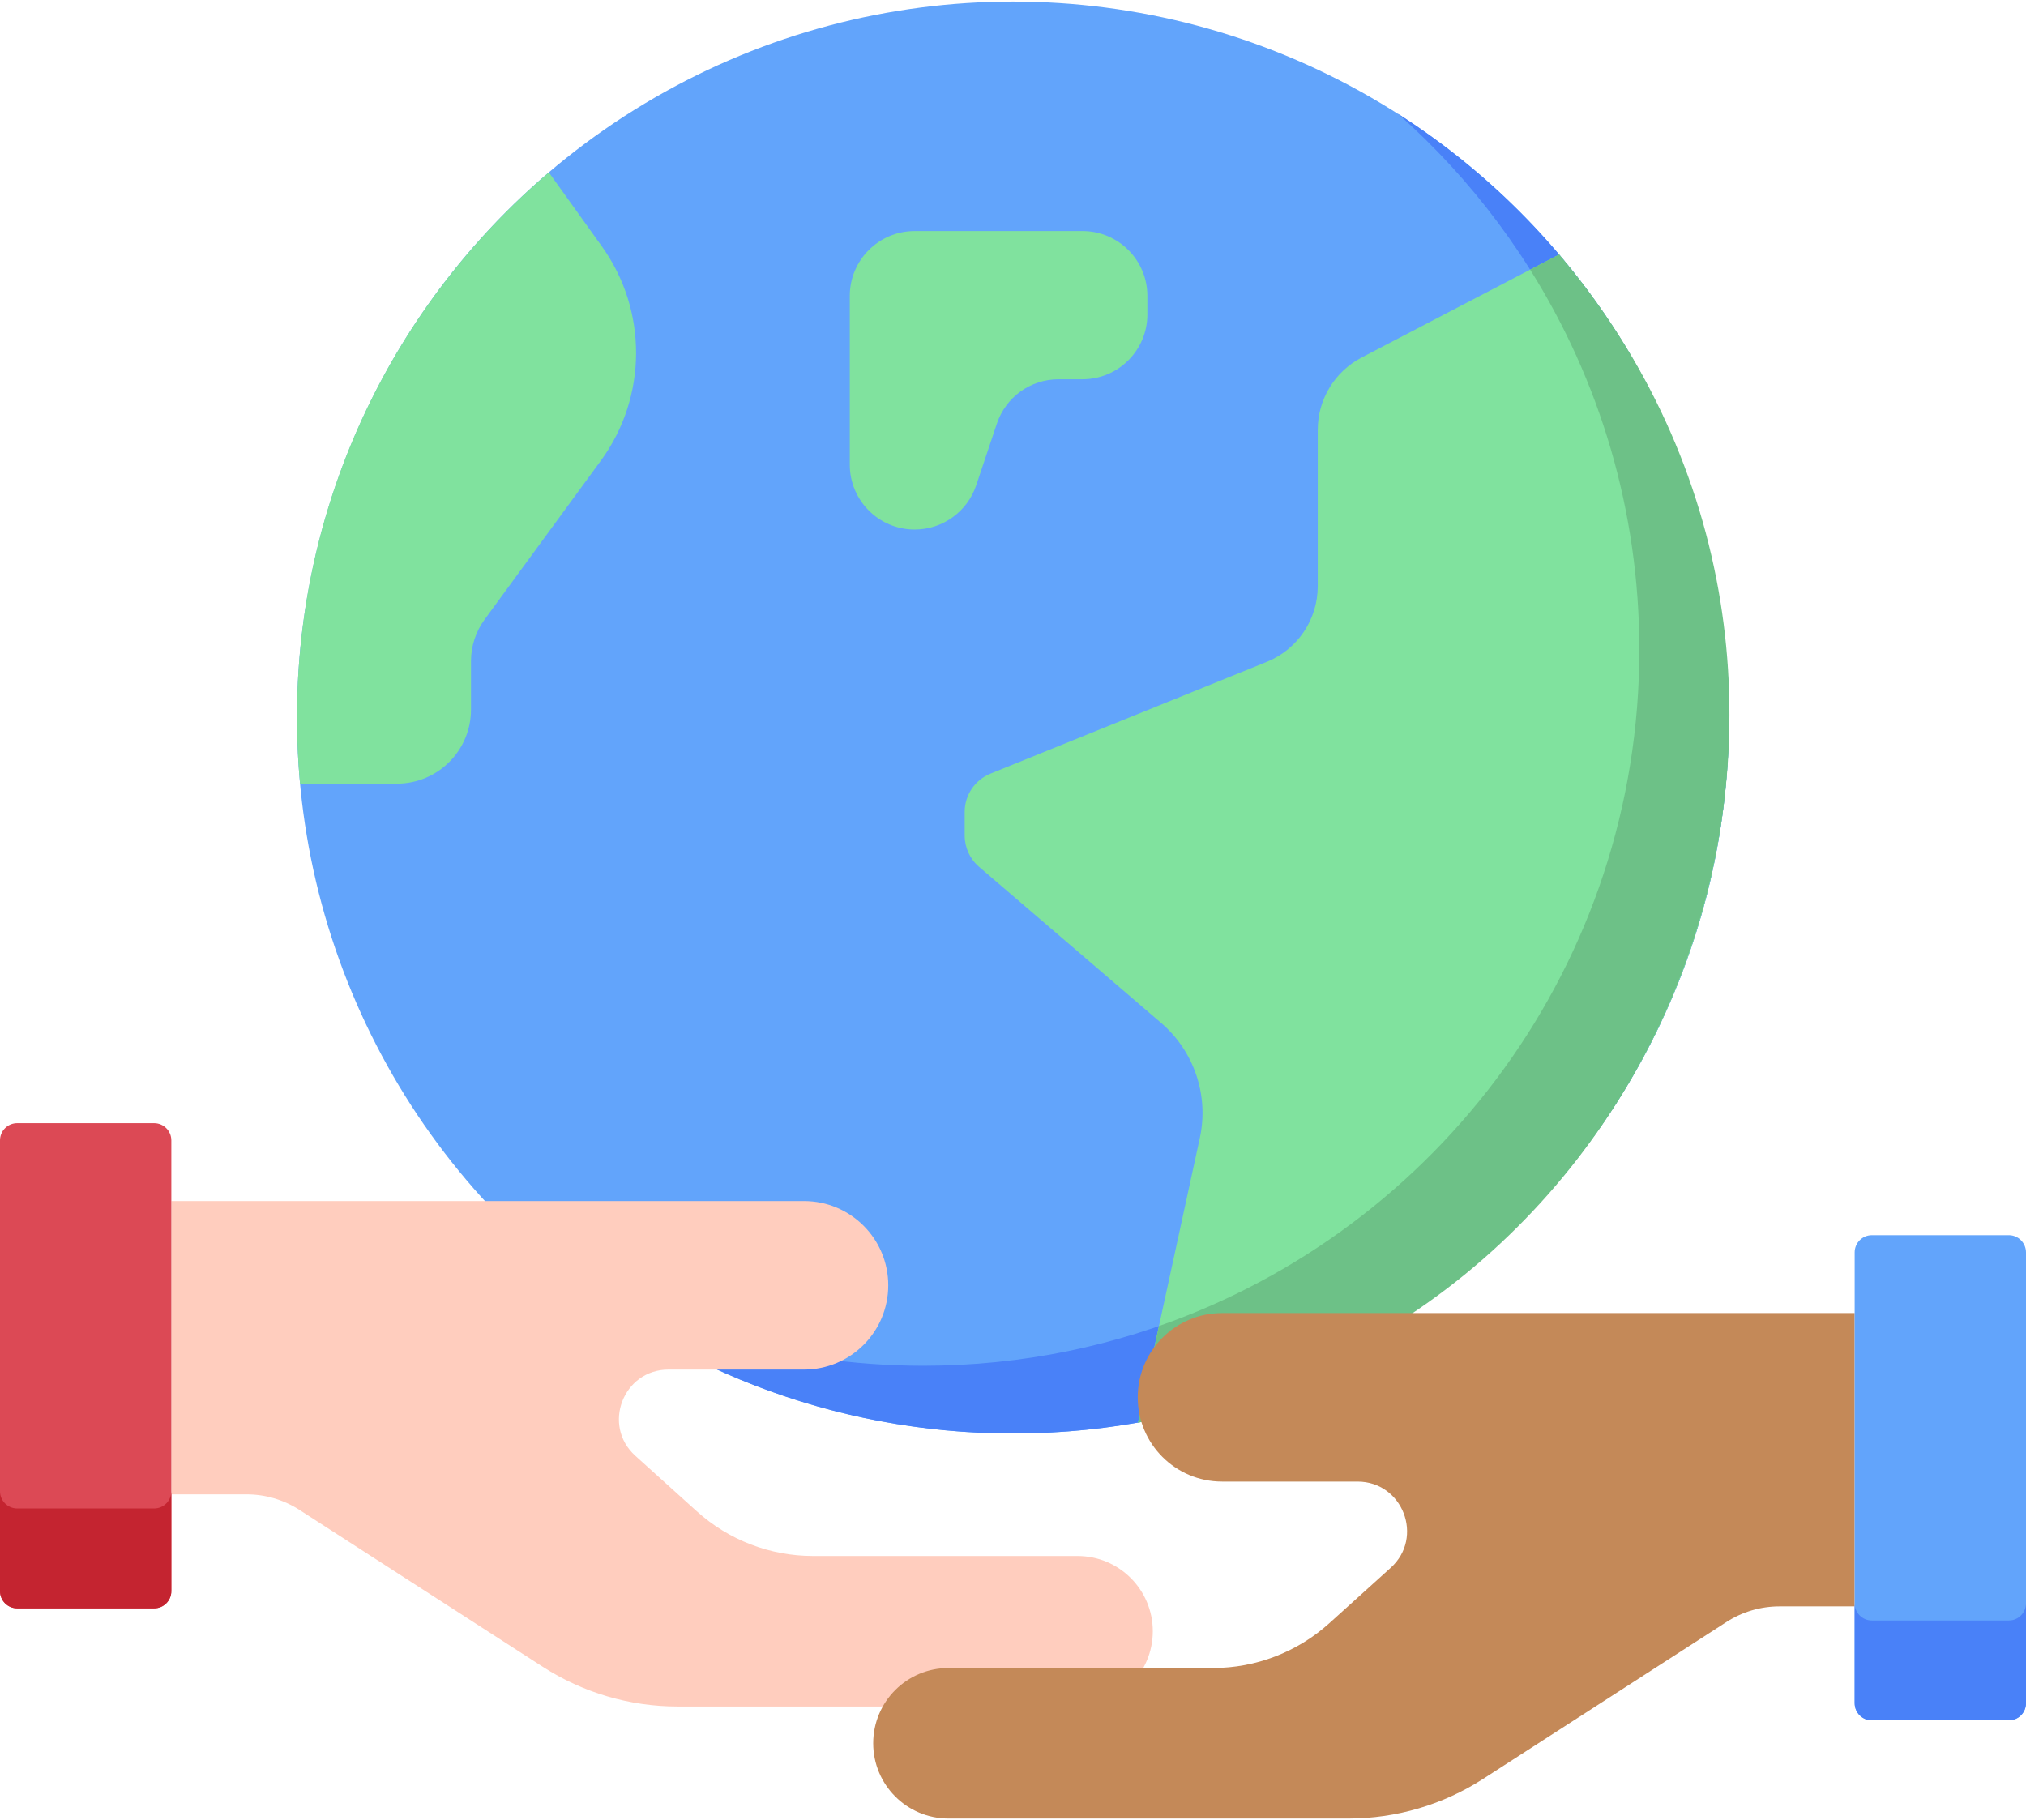 <?xml version="1.0" encoding="UTF-8"?>
<svg width="512px" height="460px" viewBox="0 0 512 460" version="1.1" xmlns="http://www.w3.org/2000/svg" xmlns:xlink="http://www.w3.org/1999/xlink">
    <title>peace-extra-2</title>
    <g id="peace-day" stroke="none" stroke-width="1" fill="none" fill-rule="evenodd">
        <g id="peace-extra-2" fill-rule="nonzero">
            <circle id="Oval" fill="#62A4FB" cx="256" cy="181.348" r="180.948"></circle>
            <path d="M353.253,28.734 C390.682,61.885 414.285,110.296 414.285,164.227 C414.285,264.162 333.272,345.175 233.337,345.175 C197.54,345.175 164.172,334.777 136.084,316.841 C168.011,345.119 209.997,362.296 256.001,362.296 C355.936,362.296 436.949,281.282 436.949,181.348 C436.949,117.21 403.577,60.87 353.253,28.734 L353.253,28.734 Z" id="Path" fill="#4981F8"></path>
            <path d="M250.32,195.519 L320.126,167.279 C327.915,164.128 333.013,156.566 333.013,148.164 L333.013,108.646 C333.013,100.962 337.285,93.916 344.098,90.363 L394.006,64.334 C420.783,95.884 436.948,136.725 436.948,181.348 C436.948,270.509 372.459,344.604 287.582,359.544 L303.209,287.633 C305.547,276.875 301.794,265.701 293.437,258.535 L247.436,219.093 C245.12,217.107 243.787,214.208 243.787,211.157 L243.787,205.209 C243.787,200.949 246.372,197.116 250.32,195.519 Z" id="Path" fill="#80E29E"></path>
            <path d="M394.007,64.333 L386.686,68.151 C404.169,95.991 414.285,128.925 414.285,164.226 C414.285,243.296 363.564,310.509 292.888,335.133 L287.583,359.543 C424.968,335.361 484.222,170.669 394.007,64.333 L394.007,64.333 Z" id="Path" fill="#6DC187"></path>
            <path d="M289.959,74.796 L289.959,79.455 C289.959,88.513 282.616,95.856 273.558,95.856 L267.482,95.856 C260.433,95.856 254.172,100.36 251.932,107.044 L246.702,122.644 C244.461,129.327 238.201,133.832 231.152,133.832 C222.094,133.832 214.751,126.489 214.751,117.431 L214.751,74.797 C214.751,65.739 222.094,58.396 231.152,58.396 L273.559,58.396 C282.616,58.395 289.959,65.738 289.959,74.796 L289.959,74.796 Z" id="Path" fill="#80E29E"></path>
            <path d="M138.706,43.575 L152.107,62.282 C163.724,78.497 163.614,100.339 151.835,116.437 L122.456,156.589 C120.228,159.634 119.027,163.309 119.027,167.082 L119.027,179.333 C119.027,189.675 110.643,198.059 100.301,198.059 L75.827,198.059 C75.323,192.555 75.052,186.984 75.052,181.348 C75.052,126.167 99.759,76.765 138.706,43.575 Z" id="Path" fill="#80E29E"></path>
            <path d="M176.081,381.948 L160.557,367.93 C152.057,360.254 157.487,346.139 168.94,346.139 L203.182,346.139 C214.942,346.139 224.476,336.605 224.476,324.845 C224.476,313.085 214.942,303.551 203.182,303.551 L43.297,303.551 L43.297,377.676 L62.305,377.676 C67.048,377.676 71.691,379.043 75.678,381.613 L137.176,421.262 C147.33,427.808 159.155,431.29 171.237,431.29 L272.312,431.29 C282.815,431.29 291.329,422.776 291.329,412.273 C291.329,401.77 282.815,393.256 272.312,393.256 L205.475,393.256 C194.615,393.256 184.141,389.226 176.081,381.948 L176.081,381.948 Z" id="Path" fill="#FFCDBE"></path>
            <path d="M4.348,406.483 L38.949,406.483 C41.35,406.483 43.297,404.536 43.297,402.135 L43.297,288.215 C43.297,285.814 41.35,283.867 38.949,283.867 L4.348,283.867 C1.947,283.867 0,285.814 0,288.215 L0,402.134 C0,404.536 1.947,406.483 4.348,406.483 L4.348,406.483 Z" id="Path" fill="#DC4955"></path>
            <path d="M38.949,381.243 L4.348,381.243 C1.947,381.243 0,379.296 0,376.895 L0,402.134 C0,404.535 1.947,406.482 4.348,406.482 L38.949,406.482 C41.35,406.482 43.297,404.535 43.297,402.134 L43.297,376.895 C43.297,379.297 41.351,381.243 38.949,381.243 Z" id="Path" fill="#C42430"></path>
            <path d="M335.919,410.259 L351.443,396.241 C359.943,388.565 354.513,374.45 343.06,374.45 L308.818,374.45 C297.058,374.45 287.524,364.916 287.524,353.156 C287.524,341.396 297.058,331.862 308.818,331.862 L468.702,331.862 L468.702,405.987 L449.694,405.987 C444.951,405.987 440.308,407.354 436.321,409.924 L374.823,449.573 C364.669,456.119 352.844,459.601 340.762,459.601 L239.688,459.601 C229.185,459.601 220.671,451.087 220.671,440.584 C220.671,430.081 229.185,421.567 239.688,421.567 L306.525,421.567 C317.385,421.566 327.859,417.537 335.919,410.259 L335.919,410.259 Z" id="Path" fill="#C48958"></path>
            <path d="M507.652,434.794 L473.051,434.794 C470.65,434.794 468.703,432.847 468.703,430.446 L468.703,316.526 C468.703,314.125 470.65,312.178 473.051,312.178 L507.652,312.178 C510.053,312.178 512,314.125 512,316.526 L512,430.445 C512,432.847 510.053,434.794 507.652,434.794 L507.652,434.794 Z" id="Path" fill="#62A4FB"></path>
            <path d="M507.652,409.554 L473.051,409.554 C470.65,409.554 468.703,407.607 468.703,405.206 L468.703,430.445 C468.703,432.846 470.65,434.793 473.051,434.793 L507.652,434.793 C510.053,434.793 512,432.846 512,430.445 L512,405.206 C512,407.607 510.053,409.554 507.652,409.554 Z" id="Path" fill="#4981F8"></path>
        </g>
    </g>
</svg>